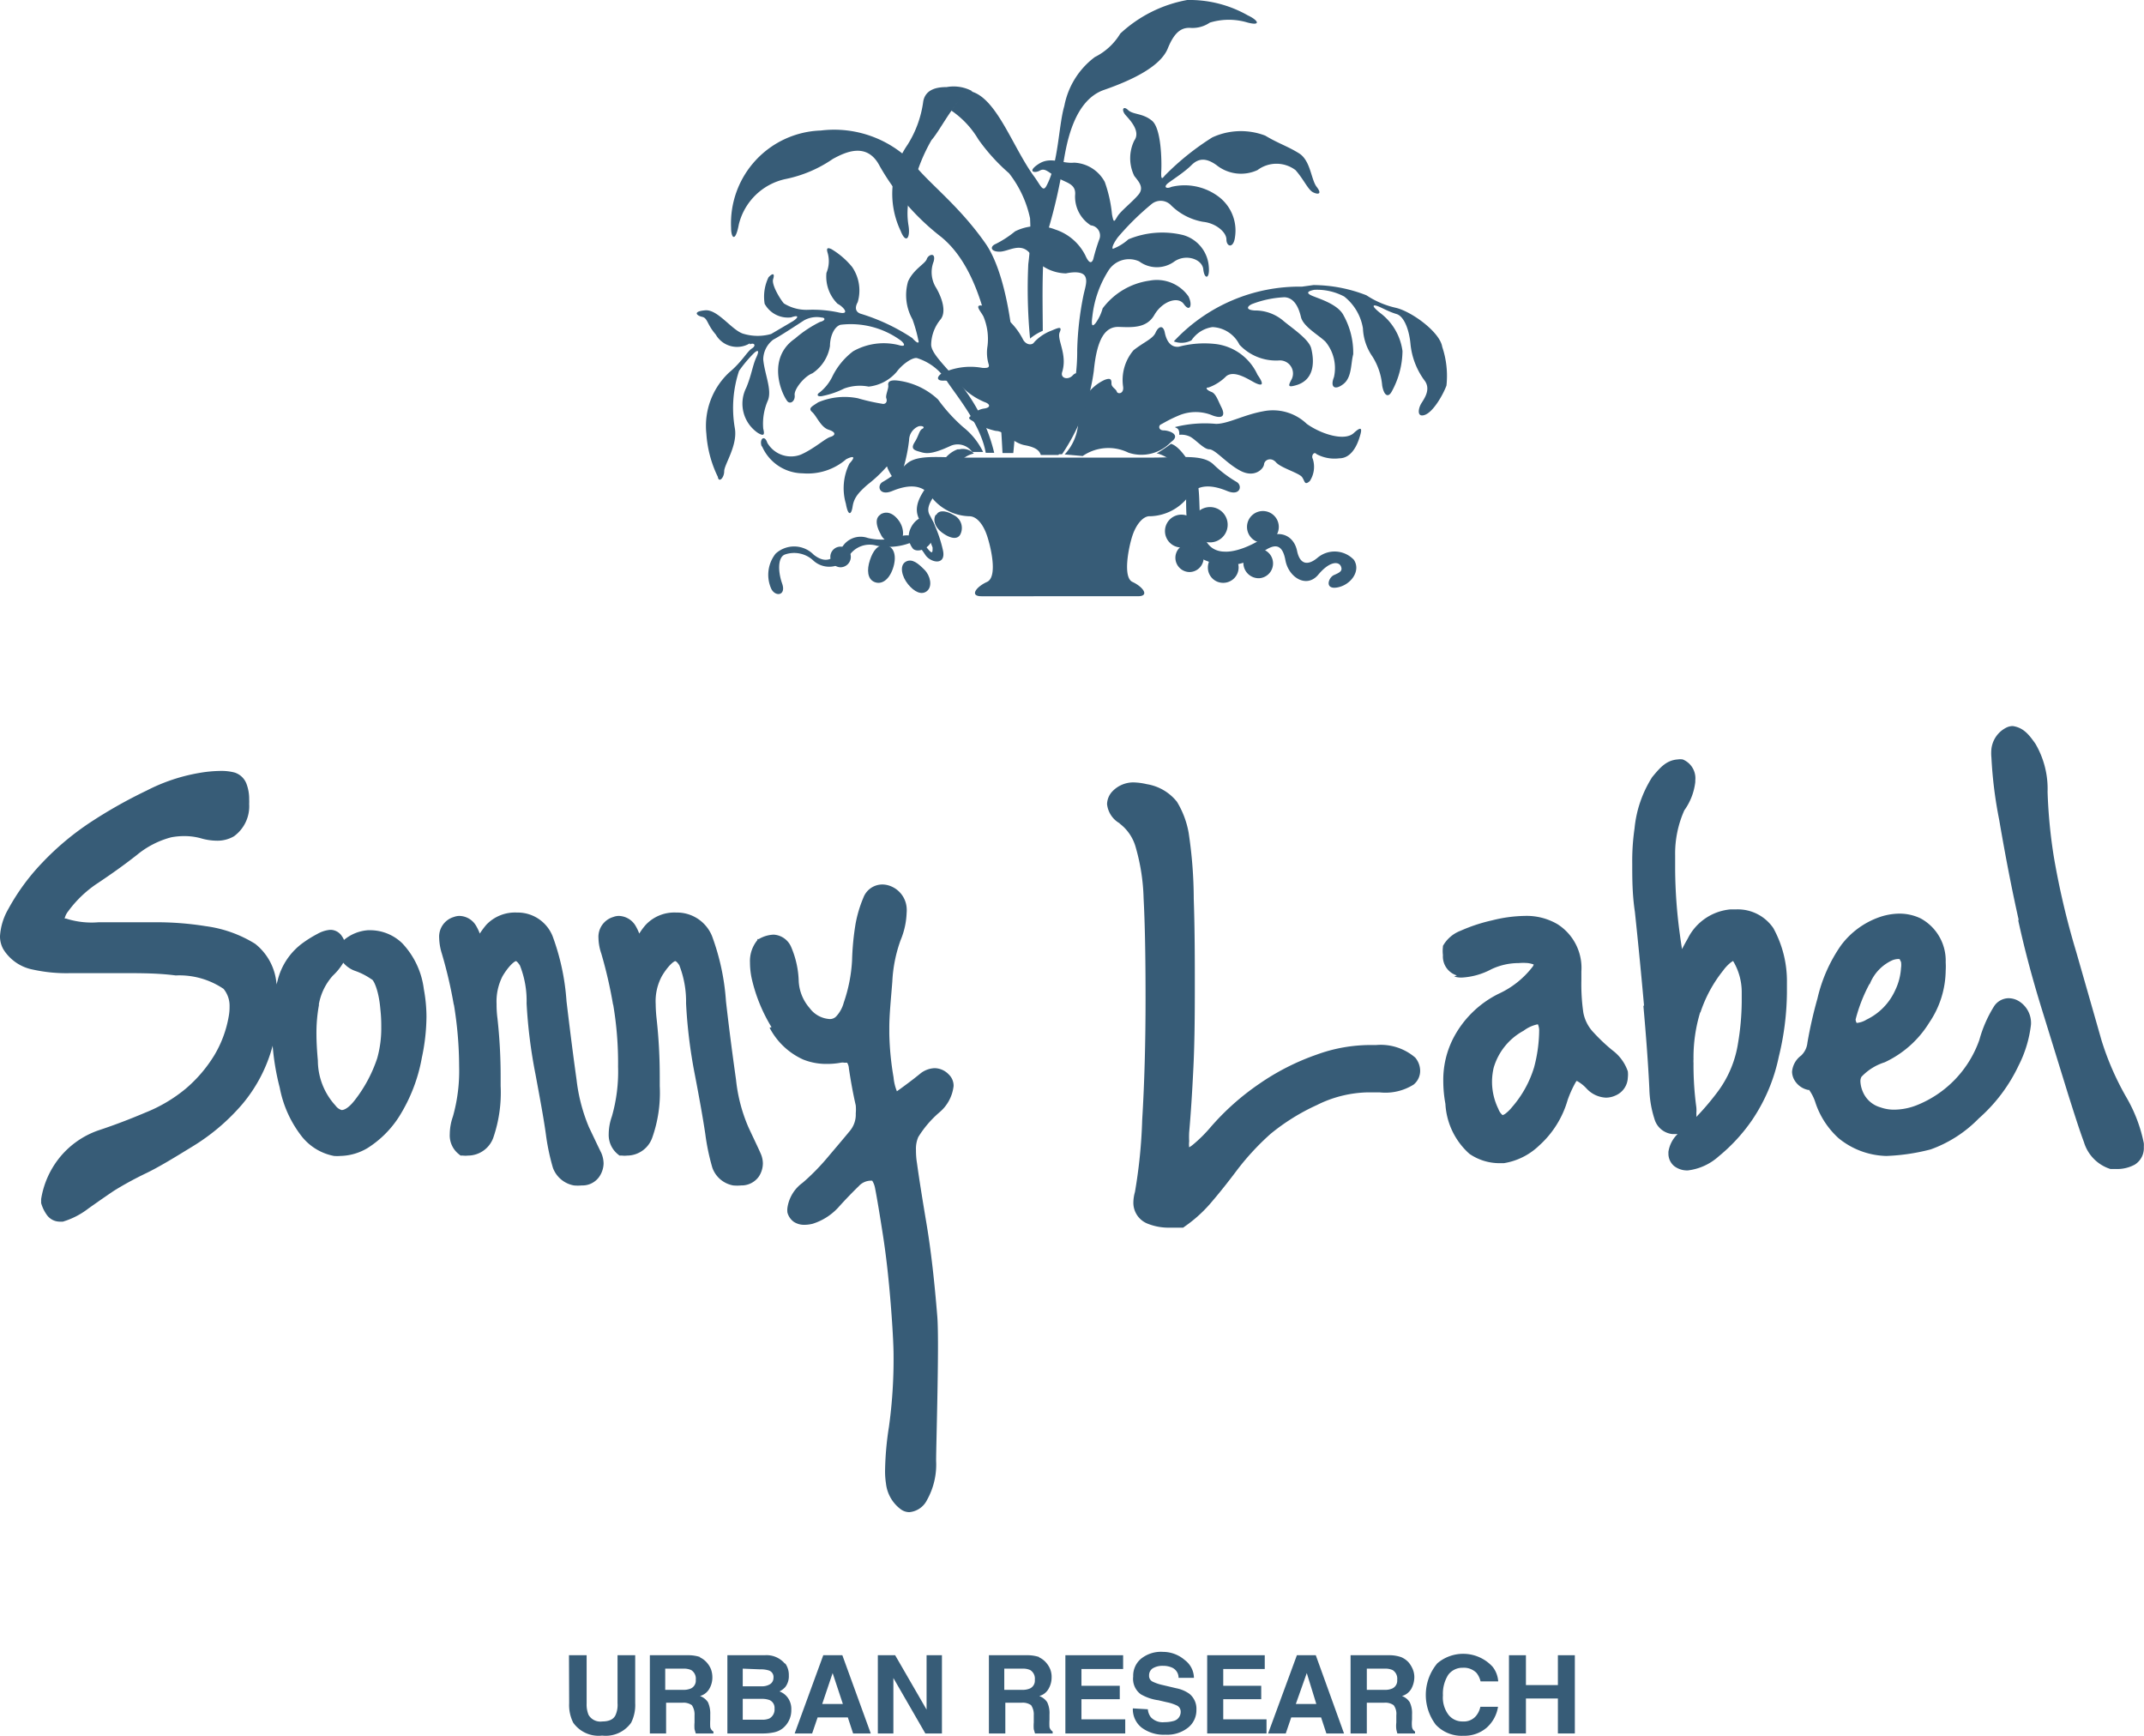 <svg xmlns="http://www.w3.org/2000/svg" viewBox="0 0 121.41 98.28"><defs><style>.cls-1{fill:#375c77;}</style></defs><g id="レイヤー_2" data-name="レイヤー 2"><g id="レイヤー_1-2" data-name="レイヤー 1"><path class="cls-1" d="M1.87,54.9A8.78,8.78,0,0,0,4,55.1l1.3,0c.54,0,1.09,0,1.65,0,1,0,2,0,3,.13a4.47,4.47,0,0,1,2.71.76A1.51,1.51,0,0,1,13,57a2.9,2.9,0,0,1-.05.56,6.41,6.41,0,0,1-.82,2.2,7.86,7.86,0,0,1-1.61,1.88A8.49,8.49,0,0,1,8.22,63q-1.34.57-2.64,1A4.89,4.89,0,0,0,3.33,65.6a5,5,0,0,0-1,2.29l0,.12,0,.11a2.15,2.15,0,0,0,.33.68.9.9,0,0,0,.7.37h0l.2,0A4.43,4.43,0,0,0,5,68.43q.76-.54,1.44-1c.45-.28,1.06-.63,1.83-1s1.69-.94,2.67-1.54a11.75,11.75,0,0,0,2.78-2.37,8.53,8.53,0,0,0,1.72-3.31,13.65,13.65,0,0,0,.4,2.37,6.42,6.42,0,0,0,1.26,2.78,3.06,3.06,0,0,0,1.81,1.09,2.22,2.22,0,0,0,.37,0h0A3.12,3.12,0,0,0,20.82,65a5.79,5.79,0,0,0,1.77-1.76,9.36,9.36,0,0,0,1.3-3.36,11.37,11.37,0,0,0,.26-2.32A8.69,8.69,0,0,0,24,56a4.6,4.6,0,0,0-1.23-2.6A2.62,2.62,0,0,0,21,52.67h-.16a2.37,2.37,0,0,0-1.36.55,1,1,0,0,0-.11-.2.78.78,0,0,0-.6-.37l-.1,0a1.76,1.76,0,0,0-.68.22,6.69,6.69,0,0,0-.8.49,3.73,3.73,0,0,0-1.47,2.16l-.06.22a3.21,3.21,0,0,0-1.21-2.3,7.06,7.06,0,0,0-2.8-1,17.61,17.61,0,0,0-3-.22c-.53,0-1.1,0-1.7,0s-1,0-1.38,0a4.76,4.76,0,0,1-1.83-.21c-.07,0-.08,0-.08,0h0a1,1,0,0,1,.2-.41,6.52,6.52,0,0,1,1.59-1.54C6.22,49.55,7,49,7.75,48.41a5.08,5.08,0,0,1,1.94-1,4,4,0,0,1,.75-.07,3.52,3.52,0,0,1,.92.12,3.28,3.28,0,0,0,.89.14,1.85,1.85,0,0,0,1-.25,2.1,2.1,0,0,0,.86-1.83,2.29,2.29,0,0,0,0-.25,2.42,2.42,0,0,0-.16-.91,1.06,1.06,0,0,0-.67-.62,2.91,2.91,0,0,0-.75-.09,7.41,7.41,0,0,0-1.22.11,10.25,10.25,0,0,0-3,1,27.22,27.22,0,0,0-3.16,1.78,15.62,15.62,0,0,0-2.78,2.33A12.29,12.29,0,0,0,.47,51.47,3.5,3.5,0,0,0,0,53a1.49,1.49,0,0,0,.19.75A2.53,2.53,0,0,0,1.87,54.9m16.18,2a3.29,3.29,0,0,1,.8-1.66,3.32,3.32,0,0,0,.59-.73,1.56,1.56,0,0,0,.72.48,3.76,3.76,0,0,1,.88.46c.1,0,.41.59.5,1.7a8.46,8.46,0,0,1,.05,1,6.23,6.23,0,0,1-.23,1.77,7.91,7.91,0,0,1-1.26,2.36c-.36.47-.63.58-.76.57A.66.66,0,0,1,19,62.6a3.79,3.79,0,0,1-1-2.55c-.05-.55-.08-1.06-.08-1.52a8.67,8.67,0,0,1,.15-1.67"/><path class="cls-1" d="M25.7,56.86A21.85,21.85,0,0,1,26,60.39a9.52,9.52,0,0,1-.35,2.82,3.07,3.07,0,0,0-.18,1,1.35,1.35,0,0,0,.5,1.13l.11.09.14,0a1.32,1.32,0,0,0,.28,0,1.53,1.53,0,0,0,1.43-1,7.84,7.84,0,0,0,.42-2.94c0-.16,0-.33,0-.5a29.75,29.75,0,0,0-.18-3.33,5.86,5.86,0,0,1-.05-.81,3.14,3.14,0,0,1,.34-1.58c.35-.59.68-.85.76-.85h0s.06,0,.22.24a5.44,5.44,0,0,1,.38,2.15,28.65,28.65,0,0,0,.5,4c.26,1.4.47,2.53.59,3.4a12.5,12.5,0,0,0,.4,1.91,1.56,1.56,0,0,0,1.19,1,2.28,2.28,0,0,0,.44,0h0a1.16,1.16,0,0,0,1-.5,1.39,1.39,0,0,0,.24-.74,1.58,1.58,0,0,0-.13-.6c-.14-.28-.37-.77-.7-1.46a9.79,9.79,0,0,1-.7-2.68c-.17-1.21-.36-2.69-.57-4.45A13.15,13.15,0,0,0,31.29,53a2.13,2.13,0,0,0-1.89-1.33h-.11a2.24,2.24,0,0,0-1.75.69,4.62,4.62,0,0,0-.37.5,2.78,2.78,0,0,0-.24-.49,1.12,1.12,0,0,0-.91-.51.91.91,0,0,0-.32.06,1.16,1.16,0,0,0-.83,1.2,3.18,3.18,0,0,0,.15.87,25.26,25.26,0,0,1,.68,2.92"/><path class="cls-1" d="M34.72,56.86A19.8,19.8,0,0,1,35,60.39a9.2,9.2,0,0,1-.35,2.82,3.07,3.07,0,0,0-.18,1,1.41,1.41,0,0,0,.5,1.13l.11.09.15,0a1.27,1.27,0,0,0,.28,0,1.52,1.52,0,0,0,1.42-1,7.61,7.61,0,0,0,.43-2.94v-.5a29.75,29.75,0,0,0-.18-3.33,8,8,0,0,1-.05-.81,3,3,0,0,1,.35-1.58c.35-.59.68-.85.76-.85h0s.08,0,.23.24a5.64,5.64,0,0,1,.38,2.15,28.56,28.56,0,0,0,.49,4c.27,1.4.47,2.53.6,3.4a12.5,12.5,0,0,0,.4,1.91,1.54,1.54,0,0,0,1.18,1,2.38,2.38,0,0,0,.45,0h0a1.2,1.2,0,0,0,1-.5,1.38,1.38,0,0,0,.23-.74,1.42,1.42,0,0,0-.14-.6c-.12-.28-.36-.77-.68-1.46a9.11,9.11,0,0,1-.7-2.68c-.17-1.21-.37-2.69-.57-4.45A13.15,13.15,0,0,0,40.32,53a2.14,2.14,0,0,0-1.9-1.33h-.11a2.22,2.22,0,0,0-1.74.69,3.59,3.59,0,0,0-.37.5,2.78,2.78,0,0,0-.24-.49,1.14,1.14,0,0,0-.91-.51.87.87,0,0,0-.32.06,1.17,1.17,0,0,0-.84,1.2,2.87,2.87,0,0,0,.16.87,25.49,25.49,0,0,1,.67,2.92"/><path class="cls-1" d="M43.58,58.19a4,4,0,0,0,1.9,1.8,3.5,3.5,0,0,0,1.34.25,4.33,4.33,0,0,0,.8-.07.54.54,0,0,1,.19,0c.12,0,.13,0,.16,0a.65.65,0,0,1,.1.32c.1.67.22,1.36.39,2.1a2.5,2.5,0,0,1,0,.45,1.44,1.44,0,0,1-.34,1c-.42.51-.84,1-1.27,1.51s-.91,1-1.4,1.42a2.12,2.12,0,0,0-.86,1.42,1.09,1.09,0,0,0,0,.26.94.94,0,0,0,.36.53,1.06,1.06,0,0,0,.6.17,2,2,0,0,0,.47-.06,3.32,3.32,0,0,0,1.52-1c.4-.44.76-.81,1.09-1.13a.94.94,0,0,1,.67-.31h0c.06,0,0,0,.09,0a1.17,1.17,0,0,1,.16.41c.11.56.26,1.46.45,2.68s.34,2.59.46,4.15.14,2.34.14,2.62a27.85,27.85,0,0,1-.26,4.07,17.49,17.49,0,0,0-.22,2.45,4.4,4.4,0,0,0,.05.76A2.11,2.11,0,0,0,51,85.45a.83.83,0,0,0,.49.17h0a1.24,1.24,0,0,0,1-.68,4.11,4.11,0,0,0,.52-2.23c0-.9.18-6.65.07-8.13-.16-2-.36-3.78-.61-5.27s-.43-2.62-.54-3.43a4.43,4.43,0,0,1-.06-.76,1.67,1.67,0,0,1,.13-.74,6,6,0,0,1,1.2-1.4A2.28,2.28,0,0,0,54,61.49a.88.88,0,0,0-.27-.65,1.13,1.13,0,0,0-.8-.36,1.38,1.38,0,0,0-.82.31c-.34.28-.79.62-1.32,1A2.76,2.76,0,0,1,50.6,61a16.31,16.31,0,0,1-.24-2.46c0-.13,0-.24,0-.36,0-.72.09-1.58.17-2.6A8,8,0,0,1,51,53.23a4.38,4.38,0,0,0,.34-1.53,1.73,1.73,0,0,0,0-.32,1.44,1.44,0,0,0-1-1.24,1.27,1.27,0,0,0-.39-.06,1.15,1.15,0,0,0-1.06.75,7.07,7.07,0,0,0-.44,1.47,15.12,15.12,0,0,0-.2,2.09,8.72,8.72,0,0,1-.47,2.38,1.84,1.84,0,0,1-.41.76.49.49,0,0,1-.37.17,1.52,1.52,0,0,1-1.15-.62,2.5,2.5,0,0,1-.62-1.52,5.27,5.27,0,0,0-.42-1.92,1.15,1.15,0,0,0-1-.72,1.79,1.79,0,0,0-.84.25l-.08,0,0,.06a1.86,1.86,0,0,0-.42,1.27,4.3,4.3,0,0,0,.12,1,9.21,9.21,0,0,0,1.1,2.66"/><path class="cls-1" d="M63.39,46.62A2.53,2.53,0,0,1,64.32,48a11.39,11.39,0,0,1,.44,2.88c.07,1.28.11,3.17.11,5.64s-.06,4.76-.19,6.89a29.15,29.15,0,0,1-.41,4.08,2.27,2.27,0,0,0-.09.62A1.27,1.27,0,0,0,65,69.29a3.2,3.2,0,0,0,1.27.22c.21,0,.43,0,.66,0H67l.11-.08A7.75,7.75,0,0,0,68.66,68c.36-.42.83-1,1.43-1.8a14.62,14.62,0,0,1,1.86-2,11.91,11.91,0,0,1,2.62-1.63,6.73,6.73,0,0,1,2.9-.72h.65a3,3,0,0,0,1.93-.44,1,1,0,0,0,.37-.79,1.18,1.18,0,0,0-.28-.74,3,3,0,0,0-2.21-.71h-.36a8.89,8.89,0,0,0-3,.54,13.54,13.54,0,0,0-3.28,1.67,14.28,14.28,0,0,0-2.77,2.48,7.93,7.93,0,0,1-.94.93,1.36,1.36,0,0,1-.24.17,1.52,1.52,0,0,1,0-.34,4.92,4.92,0,0,1,0-.51c.09-1,.17-2.23.24-3.67s.08-3,.08-4.53,0-3.25-.06-5a25.44,25.44,0,0,0-.29-3.76,5.08,5.08,0,0,0-.66-1.75,2.73,2.73,0,0,0-1.71-1,3.62,3.62,0,0,0-.77-.1A1.64,1.64,0,0,0,63,44.8a1.09,1.09,0,0,0-.31.73,1.42,1.42,0,0,0,.72,1.09"/><path class="cls-1" d="M82.35,55.29a1.3,1.3,0,0,0,.44.06,4,4,0,0,0,1.66-.47A3.62,3.62,0,0,1,86,54.53a3,3,0,0,1,.52,0,1.56,1.56,0,0,1,.33.08.37.37,0,0,1-.08.15,5.1,5.1,0,0,1-1.91,1.51,5.78,5.78,0,0,0-2.54,2.47,5.15,5.15,0,0,0-.59,2.47,7.12,7.12,0,0,0,.12,1.29,4.08,4.08,0,0,0,1.36,2.83,3,3,0,0,0,1.68.53h.27a3.73,3.73,0,0,0,2-1,5.49,5.49,0,0,0,1.61-2.57,6.15,6.15,0,0,1,.45-1,.31.31,0,0,1,.07-.09,2.11,2.11,0,0,1,.55.43,1.59,1.59,0,0,0,1.1.52,1.32,1.32,0,0,0,.56-.13,1.14,1.14,0,0,0,.68-1,1.49,1.49,0,0,0,0-.36,2.49,2.49,0,0,0-.87-1.19,10,10,0,0,1-1.06-1,2.21,2.21,0,0,1-.59-1.14,11.17,11.17,0,0,1-.11-1.84V55a2.93,2.93,0,0,0-1.35-2.67,3.45,3.45,0,0,0-1.87-.47,7.92,7.92,0,0,0-1.83.25,9.35,9.35,0,0,0-1.79.59,1.92,1.92,0,0,0-1,.86l0,0v.05a1.93,1.93,0,0,0,0,.47,1.12,1.12,0,0,0,.79,1.15M87.09,58h0a.92.92,0,0,1,.07.32,8.32,8.32,0,0,1-.29,2.12,6.14,6.14,0,0,1-1.25,2.25,2.18,2.18,0,0,1-.39.38.73.73,0,0,1-.14.07.8.8,0,0,1-.24-.35,3.51,3.51,0,0,1-.36-1.54,3.59,3.59,0,0,1,.09-.78,3.49,3.49,0,0,1,1.7-2.11,2,2,0,0,1,.78-.36Z"/><path class="cls-1" d="M93.06,56.93c.15,1.68.27,3.26.34,4.72a6,6,0,0,0,.29,1.71,1.18,1.18,0,0,0,1,.85l.16,0h.15a1.76,1.76,0,0,0-.52,1v0h0a.45.45,0,0,0,0,.08.91.91,0,0,0,.32.73,1.2,1.2,0,0,0,.7.25h.08a3.18,3.18,0,0,0,1.75-.8,9.88,9.88,0,0,0,1.9-2.07,10,10,0,0,0,1.5-3.57,15.75,15.75,0,0,0,.46-3.62c0-.19,0-.39,0-.57a6.23,6.23,0,0,0-.77-3.09,2.44,2.44,0,0,0-2.09-1.06l-.33,0a3,3,0,0,0-2.43,1.66c-.12.21-.23.41-.32.59q-.06-.36-.12-.81a28.39,28.39,0,0,1-.27-3.7c0-.27,0-.55,0-.8a6,6,0,0,1,.52-2.55A3.41,3.41,0,0,0,96,44.28s0-.07,0-.09A1.15,1.15,0,0,0,95.29,43,1,1,0,0,0,95,43c-.65.05-1,.47-1.44,1a6.58,6.58,0,0,0-1,2.91,12.83,12.83,0,0,0-.13,2c0,.81,0,1.72.15,2.72.2,1.88.37,3.65.52,5.33m3.19.37a7.61,7.61,0,0,1,1.29-2.38,2.28,2.28,0,0,1,.45-.47l.11-.07s0,0,0,0a3.42,3.42,0,0,1,.49,1.75c0,.18,0,.38,0,.58a14.77,14.77,0,0,1-.21,2.33,6.16,6.16,0,0,1-1.2,2.81,14.9,14.9,0,0,1-1.16,1.36,1.49,1.49,0,0,0,0-.21,1.84,1.84,0,0,0,0-.33,17.79,17.79,0,0,1-.16-2.51,1.48,1.48,0,0,1,0-.21,8.78,8.78,0,0,1,.38-2.67"/><path class="cls-1" d="M102.43,61.69a2.55,2.55,0,0,1,.38.76,4.71,4.71,0,0,0,1.31,2,4.43,4.43,0,0,0,2.66,1h.07a11.58,11.58,0,0,0,2.48-.37,7.18,7.18,0,0,0,2.72-1.75,9.26,9.26,0,0,0,2.26-3,6.8,6.8,0,0,0,.7-2.32,1.45,1.45,0,0,0-.68-1.32,1.13,1.13,0,0,0-.58-.17,1,1,0,0,0-.82.44,7.11,7.11,0,0,0-.84,1.91,6.18,6.18,0,0,1-3.58,3.72,3.55,3.55,0,0,1-1.23.24,2.26,2.26,0,0,1-.79-.13,1.53,1.53,0,0,1-1-.88,1.67,1.67,0,0,1-.14-.6.54.54,0,0,1,.06-.25,3.07,3.07,0,0,1,1.31-.82,5.87,5.87,0,0,0,2.53-2.25,5.34,5.34,0,0,0,.93-2.94,3.71,3.71,0,0,0,0-.47A2.72,2.72,0,0,0,108.76,52a2.78,2.78,0,0,0-1.21-.27,3.56,3.56,0,0,0-1.18.22,4.61,4.61,0,0,0-2.12,1.58,8.64,8.64,0,0,0-1.33,3,24.32,24.32,0,0,0-.57,2.51,1.15,1.15,0,0,1-.36.73,1.26,1.26,0,0,0-.51.92,1,1,0,0,0,.09.38,1.17,1.17,0,0,0,.86.65m3.45-6a2.47,2.47,0,0,1,1.28-1.35,1,1,0,0,1,.32-.07c.14,0,.07,0,.17.16a1.13,1.13,0,0,1,0,.35,3.34,3.34,0,0,1-.33,1.26,3.38,3.38,0,0,1-1.62,1.66,1.27,1.27,0,0,1-.56.19h0a.4.4,0,0,1-.06-.2,8.94,8.94,0,0,1,.78-2"/><path class="cls-1" d="M114.29,52.12q.54,2.49,1.42,5.3l1.4,4.53c.37,1.17.66,2.08.9,2.72a2.28,2.28,0,0,0,1.5,1.52h.31a2.09,2.09,0,0,0,1.07-.25,1.1,1.1,0,0,0,.51-1,1.55,1.55,0,0,0,0-.21,8.48,8.48,0,0,0-1-2.62A15.89,15.89,0,0,1,119,58.89c-.34-1.2-.82-2.87-1.43-5a44.48,44.48,0,0,1-1.26-5.34,29.19,29.19,0,0,1-.36-3.71,5.06,5.06,0,0,0-.69-2.73c-.36-.51-.67-.91-1.28-1a.82.82,0,0,0-.35.08,1.55,1.55,0,0,0-.86,1.21,2.53,2.53,0,0,0,0,.5,24.28,24.28,0,0,0,.44,3.52q.54,3.16,1.1,5.65"/><path class="cls-1" d="M60.29,25.73a2.9,2.9,0,0,0,.77-1.81,2.58,2.58,0,0,1,1.49-2.41c.37-.14.39,0,.39.21s.25.29.3.45.41.14.36-.27a2.6,2.6,0,0,1,.59-2.07c.61-.48,1.09-.64,1.25-1s.43-.45.52,0,.32.86.8.8a5.64,5.64,0,0,1,2-.16,3,3,0,0,1,2.45,1.75c.43.61.23.63-.11.47s-1.18-.77-1.66-.39a2.68,2.68,0,0,1-1,.64c-.22,0-.09.16.16.25s.37.48.57.88.13.68-.49.46a2.47,2.47,0,0,0-1.94,0c-.61.26-.85.43-1,.5s-.14.34.16.34,1,.24.42.65a2.31,2.31,0,0,1-2.42.61,2.57,2.57,0,0,0-2.59.19Z"/><path class="cls-1" d="M66.54,24.18A6.89,6.89,0,0,1,68.86,24c.68,0,1.56-.51,2.66-.71A2.77,2.77,0,0,1,74,24c.81.58,2.14,1,2.66.52s.47-.18.3.33-.51,1.1-1.12,1.1a2.14,2.14,0,0,1-1.29-.24c-.14-.17-.31.1-.21.27a1.47,1.47,0,0,1-.17,1.26c-.31.27-.27,0-.44-.23s-1.2-.52-1.47-.83-.65-.16-.68.11-.54.78-1.33.37-1.43-1.22-1.77-1.22-.85-.65-1.17-.75a1.12,1.12,0,0,0-.53-.07c0-.17,0-.34-.21-.41"/><path class="cls-1" d="M74.38,16.14a8.37,8.37,0,0,1,3,.58,5,5,0,0,0,1.67.71c.89.21,2.49,1.37,2.62,2.21a5.15,5.15,0,0,1,.24,2.19c-.2.54-.75,1.49-1.22,1.66s-.38-.36-.21-.64.58-.82.17-1.33a4.16,4.16,0,0,1-.78-2.07c-.07-.75-.35-1.54-.79-1.67s-.81-.35-1.05-.44-.44-.08.1.36a3.23,3.23,0,0,1,1.29,2.18,4.86,4.86,0,0,1-.61,2.29c-.2.37-.44.23-.54-.34a3.66,3.66,0,0,0-.55-1.64,3,3,0,0,1-.54-1.6,2.89,2.89,0,0,0-1.06-1.8,3.28,3.28,0,0,0-1.7-.38c-.34.07-.51.17-.11.34s1.47.48,1.78,1.12a4.35,4.35,0,0,1,.54,2.19c-.14.51-.07,1.29-.54,1.67s-.79.23-.55-.38a2.34,2.34,0,0,0-.48-2c-.37-.37-1.26-.85-1.39-1.4s-.38-1.09-.93-1.12a5.86,5.86,0,0,0-1.8.37c-.27.1-.48.34.11.38a2.46,2.46,0,0,1,1.57.54c.47.41,1.49,1.06,1.63,1.6.22.89.12,1.85-.92,2.11-.41.11-.38,0-.18-.37a.74.74,0,0,0-.74-1.05,2.84,2.84,0,0,1-2.22-.89,1.79,1.79,0,0,0-1.53-1,1.72,1.72,0,0,0-1.19.75,1.21,1.21,0,0,1-1,.06,9.72,9.72,0,0,1,7.26-3.1"/><path class="cls-1" d="M53.41,21.08c-.43.27-.37.5.06.47a1.56,1.56,0,0,1,1.11.46,4,4,0,0,0,1.16.75c.36.12.36.32,0,.37a1.16,1.16,0,0,0-.71.38c-.2.15-.22.18.07.34a3.72,3.72,0,0,0,1.3.55c.5,0,.93.68,1.64.81s.83.36.9.55h1c.34-.66-.06-.91.48-1.5a4.58,4.58,0,0,0,.75-2.54c0-.55-.18-.73-.43-.46s-.71.17-.59-.2c.31-1-.32-1.84-.14-2.25s-.18-.2-.52-.07a2.54,2.54,0,0,0-.93.64c-.09.16-.42.19-.62-.14a3.81,3.81,0,0,0-2.15-1.9c-.73-.19-.25.28-.1.58a3.29,3.29,0,0,1,.23,1.68A2.28,2.28,0,0,0,56,20.67c0,.11,0,.18-.37.16a3.73,3.73,0,0,0-2.17.25"/><path class="cls-1" d="M60.14,25.72A11,11,0,0,0,61.94,21c.18-1.84.65-2.52,1.43-2.49s1.57.07,2-.68,1.33-1.09,1.67-.61.51.06.26-.44a2.19,2.19,0,0,0-2.2-.89,4,4,0,0,0-2.66,1.57,2.58,2.58,0,0,1-.41.85c-.1.1-.27.31-.17-.41a6.08,6.08,0,0,1,.89-2.55,1.38,1.38,0,0,1,1.76-.55,1.68,1.68,0,0,0,2,0c.65-.44,1.57-.13,1.63.45s.38.58.31-.17A2,2,0,0,0,67,13.31a5,5,0,0,0-3.1.24,2.87,2.87,0,0,1-.88.54s-.14-.06.27-.64a14.94,14.94,0,0,1,1.94-1.91.81.81,0,0,1,1.1.1,3.41,3.41,0,0,0,1.8.92c.71.07,1.32.58,1.32,1s.41.54.49-.17A2.4,2.4,0,0,0,69,11.13a3.2,3.2,0,0,0-2.66-.55c-.31.14-.48,0-.17-.23s.92-.62,1.3-1,.81-.44,1.42,0a2.22,2.22,0,0,0,2.32.28,1.79,1.79,0,0,1,2.15,0c.48.54.71,1.12,1,1.26s.52.1.2-.31-.34-1.49-1-1.9-1.16-.55-1.91-1a3.86,3.86,0,0,0-3,.1A14.82,14.82,0,0,0,66,9.9c-.14.14-.27.41-.24-.2s0-2.42-.52-2.86-1.08-.34-1.36-.61-.4,0-.13.3.85.92.48,1.43a2.29,2.29,0,0,0,0,2c.24.31.58.65.24,1.06s-1,.92-1.19,1.23-.21.4-.31-.11a7.56,7.56,0,0,0-.41-1.84,2.07,2.07,0,0,0-1.74-1.09c-.68.07-1.32-.37-2,.07s-.24.55.06.38.49.1,1,.4,1.07.34,1,1a1.92,1.92,0,0,0,.89,1.7.58.58,0,0,1,.47.82,10.89,10.89,0,0,0-.33,1.09c-.07.2-.21.33-.45-.21A2.91,2.91,0,0,0,59.77,13a2.81,2.81,0,0,0-2.29.1,5.86,5.86,0,0,1-1.09.71c-.34.14-.31.44.21.44s1.22-.58,1.76.14a2.49,2.49,0,0,0,2,1.09c.47-.1.95-.1,1.09.17s0,.62-.1,1.09A17.45,17.45,0,0,0,61,19.82a11,11,0,0,1-1.66,5.9Z"/><path class="cls-1" d="M43.14,25.3c-.17-.45.16-.71.31-.23a1.55,1.55,0,0,0,1.9.67c.75-.33,1.37-.91,1.67-1s.34-.27-.1-.41-.68-.78-.93-1,0-.32.34-.55a3.82,3.82,0,0,1,2.25-.23,11.37,11.37,0,0,0,1.43.32c.18,0,.24-.16.18-.32s.14-.56.11-.73.05-.33.55-.27a4.06,4.06,0,0,1,2.27,1.07,9.37,9.37,0,0,0,1.43,1.57,4,4,0,0,1,1.12,1.4h-.62a1,1,0,0,0-1.23-.34c-1.18.55-1.45.41-1.77.32s-.48-.18-.25-.54.25-.66.43-.75,0-.2-.22-.14a.86.86,0,0,0-.53.78,9.1,9.1,0,0,1-.54,2.22c-.2.37-.3.09-.38-.09a3.71,3.71,0,0,1-.31-.57c0-.14-.08,0-.2.12a7.65,7.65,0,0,1-.91.83c-.59.51-.79.8-.86,1.26s-.25.56-.38-.17a3.13,3.13,0,0,1,.2-2.27c.41-.45.18-.43-.18-.25a3.34,3.34,0,0,1-2.46.8,2.54,2.54,0,0,1-2.32-1.56"/><path class="cls-1" d="M42.47,19.5c.21-.12.39.05.11.23s-.56.75-1.29,1.36A4.14,4.14,0,0,0,40,24.56,6.53,6.53,0,0,0,40.65,27c.05.36.36.06.36-.32s.78-1.47.6-2.45A6.69,6.69,0,0,1,41.85,21a7.37,7.37,0,0,1,.84-1c.19-.18.35-.22.14.23s-.27,1-.57,1.72a2,2,0,0,0,.67,2.57c.33.19.38.1.29-.25a3.28,3.28,0,0,1,.27-1.61c.23-.61-.19-1.47-.27-2.31a1.43,1.43,0,0,1,.57-1.12c.38-.2,1.31-.81,1.74-1.09a1.48,1.48,0,0,1,1-.16c.19,0,.26.16-.1.25a6.67,6.67,0,0,0-1.41.94c-1.56,1.07-.84,3-.44,3.54.17.21.46,0,.42-.34s.56-1.07,1-1.23a2.3,2.3,0,0,0,1-1.55c0-.52.22-1.08.59-1.2a4.8,4.8,0,0,1,3.42.89c.17.13.37.41-.15.25a3.52,3.52,0,0,0-2.55.36,4,4,0,0,0-1.2,1.48,2.64,2.64,0,0,1-.68.84c-.23.14-.14.29.2.2A4.79,4.79,0,0,0,47.8,22a2.58,2.58,0,0,1,1.39-.11,2.43,2.43,0,0,0,1.59-.84c.27-.37.82-.8,1.13-.78a3.1,3.1,0,0,1,1.75,1.37c.6.88,1.89,2.45,2.16,4l.48,0a9.85,9.85,0,0,0-2.16-4.18c-.77-.88-1.41-1.5-1.41-1.95a2.3,2.3,0,0,1,.52-1.41c.35-.41.12-1.18-.23-1.79a1.66,1.66,0,0,1-.15-1.5c.15-.55-.3-.41-.39-.14s-.75.57-1.06,1.27a2.8,2.8,0,0,0,.25,2.14A8.13,8.13,0,0,1,52,19.25c.06.16,0,.27-.34-.11a11.2,11.2,0,0,0-2.87-1.36c-.38-.1-.38-.39-.22-.67a2.35,2.35,0,0,0-.32-2,4.49,4.49,0,0,0-1.16-1c-.29-.14-.29,0-.21.25a1.71,1.71,0,0,1-.08,1.09,2.16,2.16,0,0,0,.63,1.75c.32.16.73.63.1.5a7,7,0,0,0-1.73-.16,2.43,2.43,0,0,1-1.41-.36c-.19-.21-.71-1.05-.61-1.37s0-.38-.26-.11a2.52,2.52,0,0,0-.22,1.5,1.5,1.5,0,0,0,1.5.77c.45-.16.43,0,.11.21l-1.24.73a2.79,2.79,0,0,1-1.53,0c-.66-.15-1.47-1.4-2.2-1.34s-.5.3-.18.37.26.41.77,1a1.39,1.39,0,0,0,1.93.5"/><path class="cls-1" d="M41.4,12.9c0,.58.24.86.44-.2a3.47,3.47,0,0,1,2.63-2.56A7.24,7.24,0,0,0,47.16,9c.68-.37,1.94-1,2.66.41a13.53,13.53,0,0,0,3.47,4C56,15.61,56.53,21,56.77,25.65l.61,0c.44-4.09-.07-9.71-1.57-11.86s-3.17-3.37-4.09-4.53a6.2,6.2,0,0,0-5.24-1.87A5.26,5.26,0,0,0,41.4,12.9"/><path class="cls-1" d="M51,13.07c.31.79.57.38.44-.34a4.21,4.21,0,0,1,.31-2.35,9.81,9.81,0,0,1,1-2.45c.55-.61,1.47-2.59,2.32-2.76a2.21,2.21,0,0,0-1.46-.24c-.45,0-1.2.07-1.33.82a6.07,6.07,0,0,1-.89,2.45A4.88,4.88,0,0,0,51,13.07"/><path class="cls-1" d="M53.87,6.26A5.13,5.13,0,0,1,55.4,7.89a10.77,10.77,0,0,0,1.74,1.92,6.24,6.24,0,0,1,1.19,2.55,14.35,14.35,0,0,1-.1,2.59,29.78,29.78,0,0,0,.1,4.22,2.94,2.94,0,0,1,.72-.44c0-1.47-.1-4.6.27-5.59a29.85,29.85,0,0,0,.92-4.05c.17-1,.58-3.41,2.28-4s3.21-1.36,3.61-2.35.82-1.19,1.3-1.16a1.73,1.73,0,0,0,1.08-.3,3.68,3.68,0,0,1,2.15,0c.78.2.58-.14,0-.41A6.67,6.67,0,0,0,67.23,0,7.53,7.53,0,0,0,63.44,1.9,3.51,3.51,0,0,1,62,3.23,4.51,4.51,0,0,0,60.27,6c-.33,1.12-.33,3.24-1,4.5-.21.42-.34,0-.69-.48-1.21-1.63-2.1-4.39-3.54-4.83-.32-.1-.9.63-1.22,1.12"/><path class="cls-1" d="M54.23,25.44c-.71.26-1,.92-1.39,1.57s-1.22,1.46-.81,2.34A10.77,10.77,0,0,1,52.81,31c0,.31,0,.44-.41-.1a1.23,1.23,0,0,0-1.48-.51,3.22,3.22,0,0,1-1.78.07,1.22,1.22,0,0,0-1.49.59c-.39.56-.84.93-1.57.36a1.55,1.55,0,0,0-2.16-.06,1.93,1.93,0,0,0-.24,2c.24.46.85.37.61-.31s-.25-1.48.15-1.64a1.59,1.59,0,0,1,1.64.36,1.33,1.33,0,0,0,2-.29,1.39,1.39,0,0,1,1.57-.57,3.49,3.49,0,0,0,1.75-.11c.45-.17.7.18,1,.63s1.18.62,1-.25a7.58,7.58,0,0,0-.75-2c-.27-.47.18-1,.55-1.49s1-1.82,1.95-2a.88.88,0,0,0-.82-.24"/><path class="cls-1" d="M49.87,29.13c-.35.21-.24.68,0,1.11a.81.81,0,0,0,1.05.44c.31-.21.27-.78,0-1.17s-.66-.63-1.07-.38"/><path class="cls-1" d="M53,29.13c-.19.29-.07.73.38,1.05s.84.38,1,.08a.81.81,0,0,0-.36-1.09c-.48-.29-.89-.29-1,0"/><path class="cls-1" d="M51.28,31.81c-.36.22-.21.84.14,1.27s.77.64,1.08.38.19-.86-.15-1.2-.7-.67-1.07-.45"/><path class="cls-1" d="M50.19,30.88c-.47-.09-.75.29-.93.84s-.14,1.06.25,1.23.82-.09,1.05-.75.1-1.23-.37-1.32"/><path class="cls-1" d="M47.6,32.12a.59.59,0,0,0,.58-.59.58.58,0,0,0-1.16,0,.59.59,0,0,0,.58.59"/><path class="cls-1" d="M52.55,29.31c-.44-.14-.84.25-1,.64a1.08,1.08,0,0,0,.16,1.13c.25.21.89.05,1.13-.61s0-1.07-.29-1.16"/><path class="cls-1" d="M65.56,25.68a2.25,2.25,0,0,1,1.61,2.16c0,1-.11,3.5,1.17,3.92a3,3,0,0,0,3-.38c.8-.64,1.27-.64,1.45.34s1.2,1.61,1.86.82,1.16-.75,1.28-.48-.07.36-.39.5-.55.84.2.7,1.34-.93.93-1.56a1.5,1.5,0,0,0-2.06-.12c-.55.46-1,.39-1.16-.39s-.89-1.33-2.07-.63-2.43,1-3,.2-.39-2.15-.52-3.17-1-2.32-1.55-2.46a9,9,0,0,1-.82.55"/><path class="cls-1" d="M71.31,32.74a.84.84,0,1,0-.9-.84.87.87,0,0,0,.9.84"/><path class="cls-1" d="M71.61,30.73a.9.9,0,0,0,0-1.79.9.9,0,1,0,0,1.79"/><path class="cls-1" d="M69.27,33a.87.87,0,1,0-.87-.87.86.86,0,0,0,.87.87"/><path class="cls-1" d="M67.36,32.39a.81.81,0,0,0,.8-.81.8.8,0,1,0-1.6,0,.81.81,0,0,0,.8.81"/><path class="cls-1" d="M68.52,30.71a1,1,0,1,0-1-1,1,1,0,0,0,1,1"/><path class="cls-1" d="M66.9,31a.93.93,0,1,0-.93-.93.93.93,0,0,0,.93.93"/><path class="cls-1" d="M64.43,33.76c.71,0,.27-.55-.3-.81s-.21-2,0-2.63.61-1.12,1-1.09a2.82,2.82,0,0,0,2.15-1.09c.54-.82,1.46-.65,2.21-.34s.88-.31.54-.51a7,7,0,0,1-1.32-1c-.62-.58-1.81-.38-3.55-.38H54.86c-1.74,0-2.94-.2-3.55.38a6.69,6.69,0,0,1-1.33,1c-.34.2-.2.82.55.51s1.67-.48,2.21.34a2.82,2.82,0,0,0,2.15,1.09c.41,0,.78.44,1,1.09s.62,2.35,0,2.63-1,.81-.31.81Z"/><path class="cls-1" d="M32.22,93.72h1v2.72a1.54,1.54,0,0,0,.11.66.77.77,0,0,0,.77.37c.39,0,.65-.12.76-.37a1.4,1.4,0,0,0,.11-.66V93.72h1v2.72a2.22,2.22,0,0,1-.23,1.1,1.76,1.76,0,0,1-1.64.73,1.76,1.76,0,0,1-1.64-.73,2.22,2.22,0,0,1-.23-1.1Z"/><path class="cls-1" d="M39.61,93.83a1.18,1.18,0,0,1,.42.31,1.33,1.33,0,0,1,.23.37,1.36,1.36,0,0,1,.08.47,1.27,1.27,0,0,1-.16.62.88.88,0,0,1-.54.43.91.91,0,0,1,.45.35,1.55,1.55,0,0,1,.13.7v.29a3.45,3.45,0,0,0,0,.42.38.38,0,0,0,.18.25v.11h-1l-.07-.24a2.33,2.33,0,0,1,0-.38v-.41a.93.93,0,0,0-.15-.57.81.81,0,0,0-.54-.14h-.92v1.74h-.92V93.72h2.15a2.17,2.17,0,0,1,.72.11m-2,.65v1.2h1a1.05,1.05,0,0,0,.46-.08.49.49,0,0,0,.27-.49.57.57,0,0,0-.26-.55,1,1,0,0,0-.44-.08Z"/><path class="cls-1" d="M44.47,94.19a1.12,1.12,0,0,1,.2.68,1,1,0,0,1-.2.65,1.1,1.1,0,0,1-.33.25,1,1,0,0,1,.5.4,1.09,1.09,0,0,1,.17.64,1.31,1.31,0,0,1-.5,1.06,1.2,1.2,0,0,1-.5.22,3,3,0,0,1-.62.06h-2V93.72h2.12a1.35,1.35,0,0,1,1.13.47m-2.38,2v1.18h1.07a1,1,0,0,0,.44-.07.58.58,0,0,0,.29-.56.48.48,0,0,0-.28-.48,1.22,1.22,0,0,0-.44-.07Zm0-1.71v1h1.07a.89.89,0,0,0,.46-.11A.42.42,0,0,0,43.8,95a.39.39,0,0,0-.24-.41,1.46,1.46,0,0,0-.51-.07Z"/><path class="cls-1" d="M46.62,93.72H47.7l1.61,4.43h-1l-.3-.91H46.3l-.31.91H45Zm-.06,2.76h1.17l-.58-1.75Z"/><polygon class="cls-1" points="49.71 93.72 50.69 93.72 52.47 96.8 52.47 93.72 53.34 93.72 53.34 98.15 52.4 98.15 50.59 95.01 50.59 98.15 49.71 98.15 49.71 93.72"/><path class="cls-1" d="M58.82,93.83a1.18,1.18,0,0,1,.42.31,1.33,1.33,0,0,1,.23.37,1.16,1.16,0,0,1,.08.47,1.27,1.27,0,0,1-.16.62.85.85,0,0,1-.54.43.91.91,0,0,1,.45.35,1.43,1.43,0,0,1,.13.7v.29a3.45,3.45,0,0,0,0,.42.42.42,0,0,0,.18.25v.11h-1l-.07-.24a2.33,2.33,0,0,1,0-.38v-.41a.93.93,0,0,0-.15-.57.81.81,0,0,0-.54-.14h-.92v1.74H56V93.72h2.16a2.15,2.15,0,0,1,.71.11m-2,.65v1.2h1a1.05,1.05,0,0,0,.46-.08.49.49,0,0,0,.27-.49.57.57,0,0,0-.26-.55,1,1,0,0,0-.44-.08Z"/><polygon class="cls-1" points="63.6 94.5 61.24 94.5 61.24 95.45 63.41 95.45 63.41 96.21 61.24 96.21 61.24 97.35 63.72 97.35 63.72 98.15 60.33 98.15 60.33 93.72 63.6 93.72 63.6 94.5"/><path class="cls-1" d="M65,96.78a.85.85,0,0,0,.17.45.92.92,0,0,0,.77.28,1.89,1.89,0,0,0,.53-.07.53.53,0,0,0,.39-.52.39.39,0,0,0-.19-.34,2.43,2.43,0,0,0-.6-.2l-.47-.11a2.69,2.69,0,0,1-1-.34,1.08,1.08,0,0,1-.43-1,1.26,1.26,0,0,1,.43-1,1.8,1.8,0,0,1,1.26-.4A1.89,1.89,0,0,1,67.1,94,1.28,1.28,0,0,1,67.61,95h-.87a.63.63,0,0,0-.35-.57,1.24,1.24,0,0,0-.54-.11,1.07,1.07,0,0,0-.57.14.47.47,0,0,0-.21.41.36.36,0,0,0,.21.35,2.56,2.56,0,0,0,.57.19l.76.18a1.89,1.89,0,0,1,.75.32,1.09,1.09,0,0,1,.39.9,1.26,1.26,0,0,1-.46,1,1.9,1.9,0,0,1-1.29.41,2.09,2.09,0,0,1-1.35-.4,1.33,1.33,0,0,1-.5-1.09Z"/><polygon class="cls-1" points="71.62 94.5 69.27 94.5 69.27 95.45 71.42 95.45 71.42 96.21 69.27 96.21 69.27 97.35 71.72 97.35 71.72 98.15 68.36 98.15 68.36 93.72 71.62 93.72 71.62 94.5"/><path class="cls-1" d="M73.44,93.72h1.07l1.6,4.43h-1l-.3-.91H73.12l-.31.91h-1Zm-.06,2.76h1.16L74,94.73Z"/><path class="cls-1" d="M79.35,93.83a1.22,1.22,0,0,1,.43.31,1.57,1.57,0,0,1,.22.37,1.16,1.16,0,0,1,.09.47,1.39,1.39,0,0,1-.16.62.88.88,0,0,1-.54.43.88.88,0,0,1,.44.35,1.43,1.43,0,0,1,.13.7v.29a1.92,1.92,0,0,0,0,.42.37.37,0,0,0,.17.25v.11h-1a2.07,2.07,0,0,1-.06-.24,1.58,1.58,0,0,1,0-.38v-.41a.81.81,0,0,0-.15-.57.8.8,0,0,0-.54-.14H77.4v1.74h-.92V93.72h2.16a2.06,2.06,0,0,1,.71.11m-1.95.65v1.2h1a1,1,0,0,0,.45-.08.49.49,0,0,0,.27-.49.57.57,0,0,0-.26-.55,1,1,0,0,0-.44-.08Z"/><path class="cls-1" d="M81.39,94.18a2.26,2.26,0,0,1,3.13.19,1.49,1.49,0,0,1,.32.83h-1a1.19,1.19,0,0,0-.23-.48,1,1,0,0,0-.78-.29,1,1,0,0,0-.82.4,2,2,0,0,0-.3,1.16,1.63,1.63,0,0,0,.32,1.11,1,1,0,0,0,.8.37.9.9,0,0,0,.76-.32,1.21,1.21,0,0,0,.24-.51h1a2,2,0,0,1-.64,1.18,1.93,1.93,0,0,1-1.32.46,2,2,0,0,1-1.56-.62,2.79,2.79,0,0,1,.08-3.48"/><polygon class="cls-1" points="85.45 98.15 85.45 93.72 86.41 93.72 86.41 95.41 88.22 95.41 88.22 93.72 89.18 93.72 89.18 98.15 88.22 98.15 88.22 96.17 86.41 96.17 86.41 98.15 85.45 98.15"/></g></g></svg>